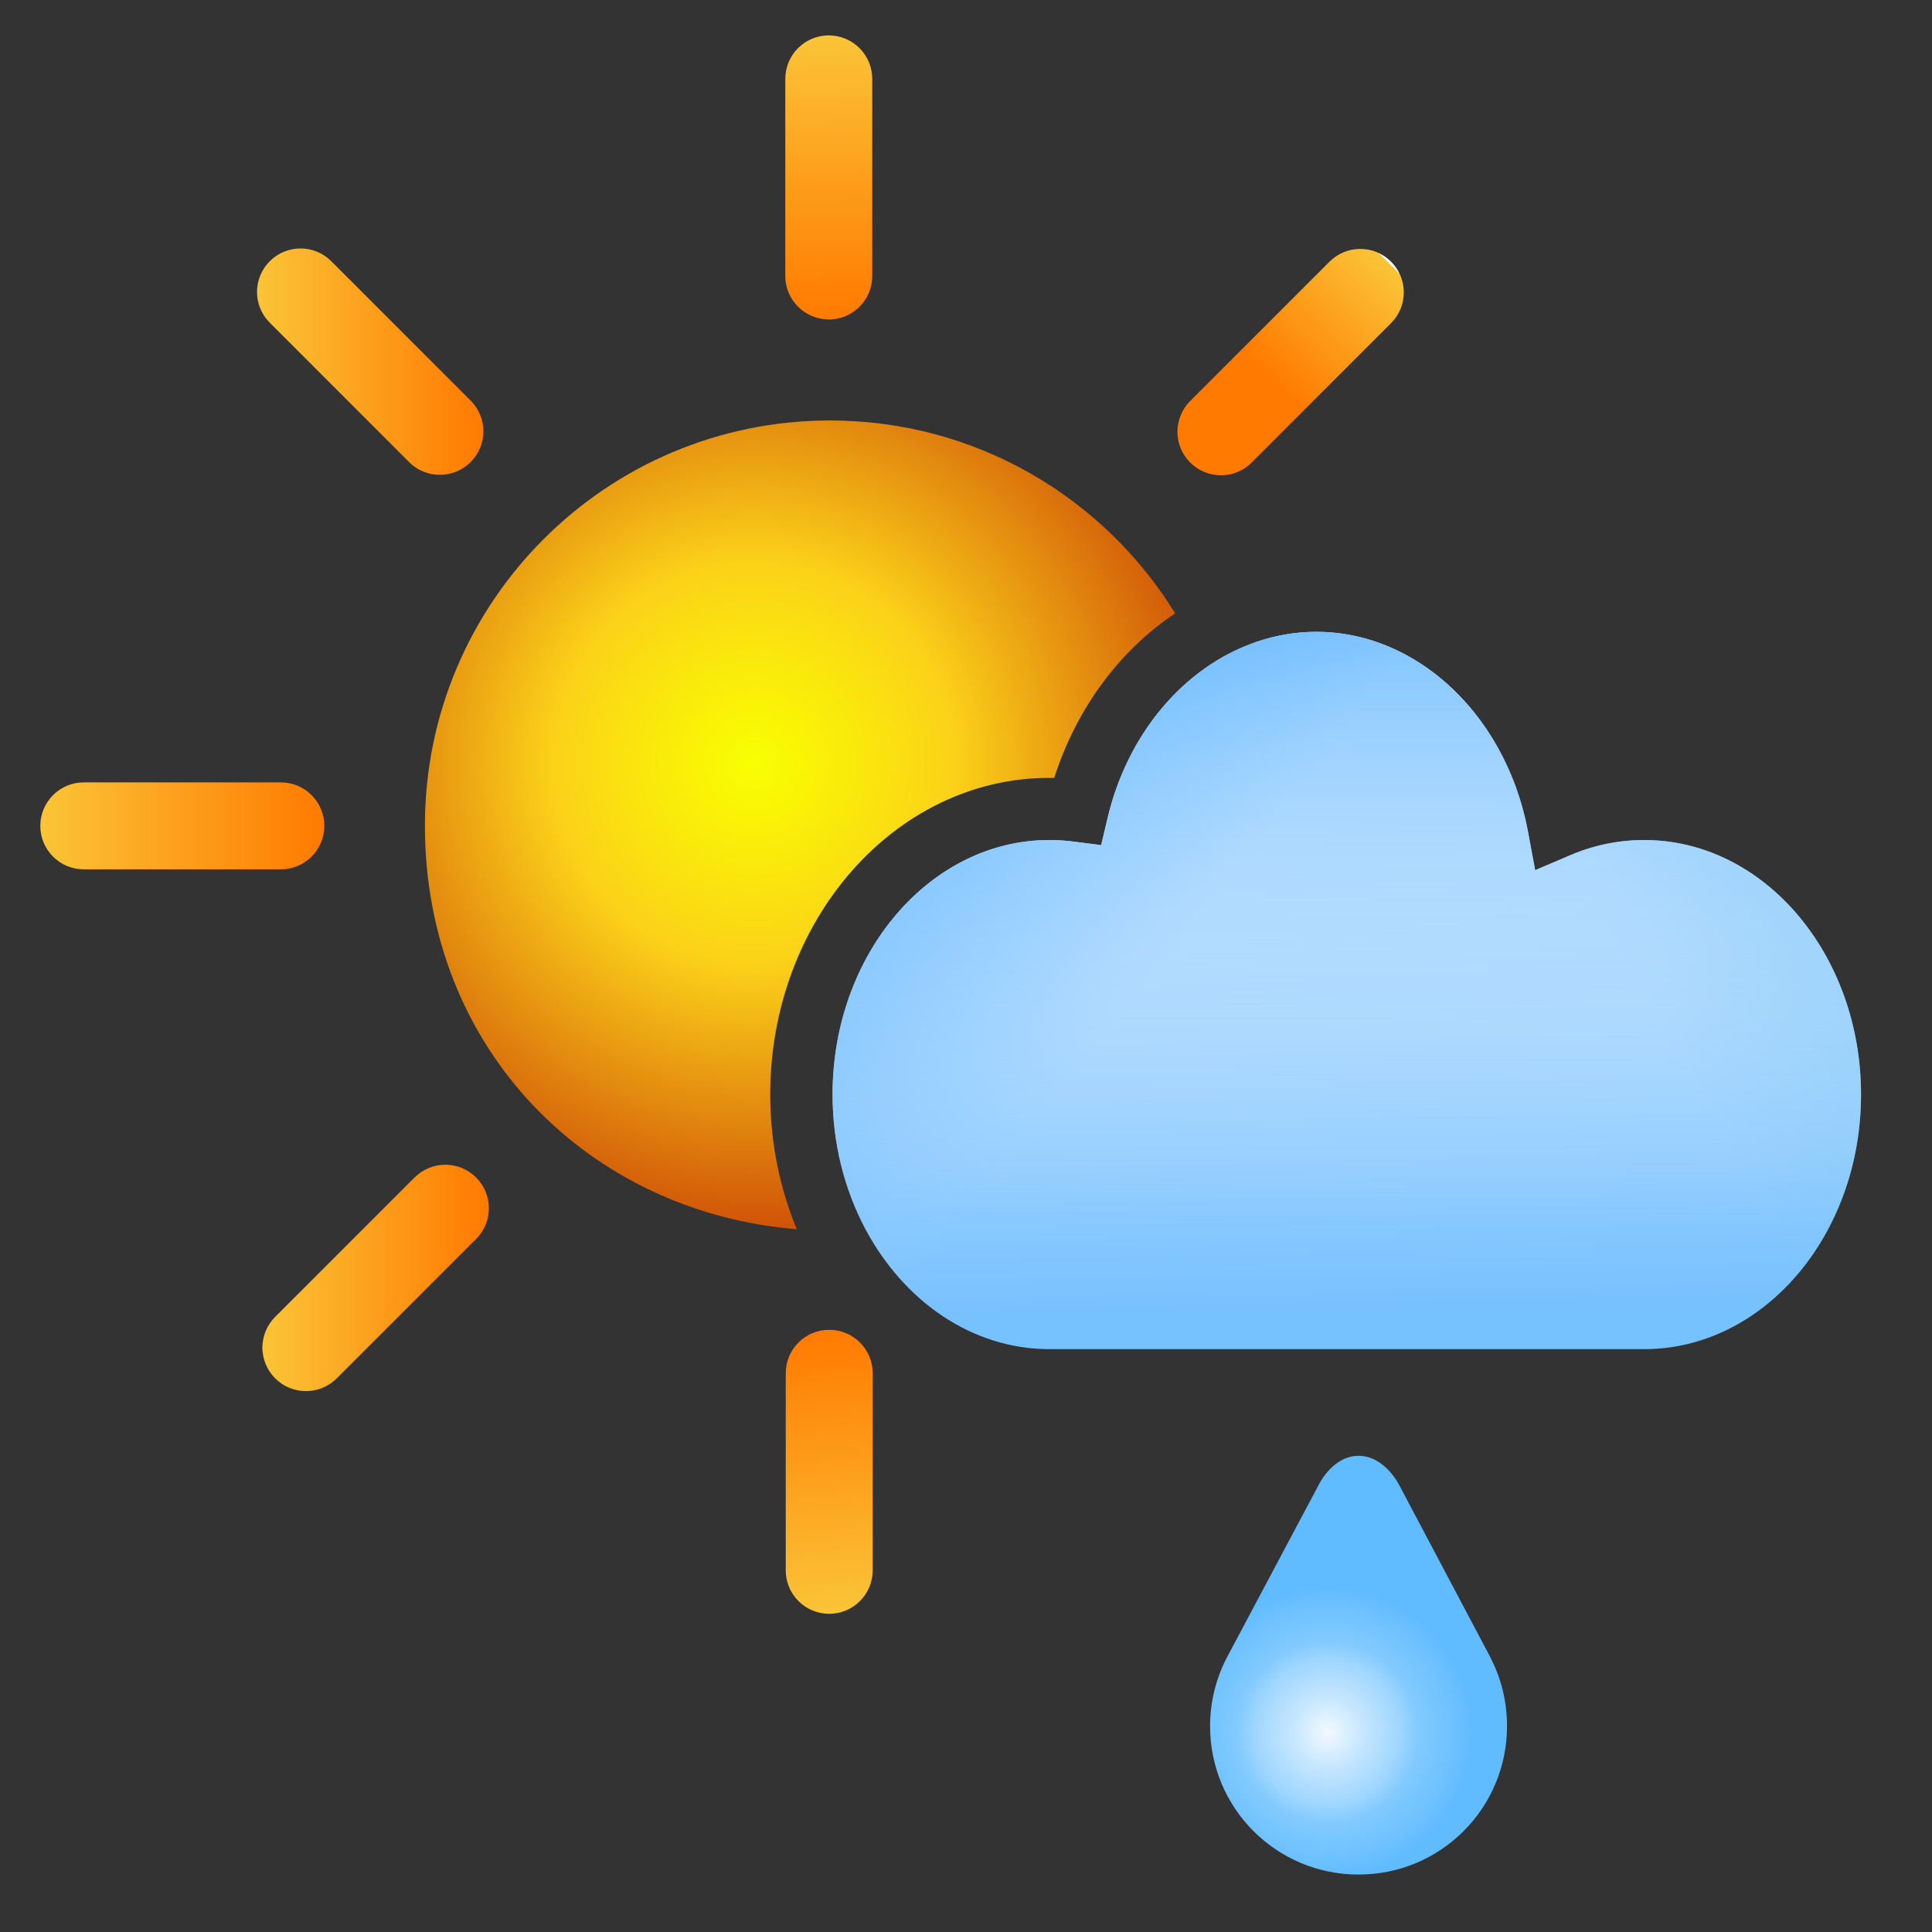<?xml version="1.0" encoding="UTF-8"?><svg xmlns="http://www.w3.org/2000/svg" width="300" height="300" xmlns:xlink="http://www.w3.org/1999/xlink" viewBox="0 0 300 300"><rect x="0" y="0" width="300" height="300" fill="#333333" stroke="none"/><defs><style>.p{fill:url(#k);}.q{fill:url(#j);}.r{fill:url(#i);}.s{fill:url(#h);}.t{fill:url(#m);}.u{fill:url(#l);}.v{fill:url(#g);}.w{fill:url(#f);}.x{fill:url(#e);}.y{fill:url(#d);}.z{fill:url(#o);}.aa{fill:url(#c);}.ab{fill:#85ff95;}.ac{opacity:0;}</style><linearGradient id="c" x1="128.29" y1="5.5" x2="129.1" y2="49.6" gradientUnits="userSpaceOnUse"><stop offset="0" stop-color="#fff"/><stop offset="0" stop-color="#feffef"/><stop offset="0" stop-color="#fcffc6"/><stop offset="0" stop-color="#f9ff84"/><stop offset="0" stop-color="#f8ff63"/><stop offset="0" stop-color="#f8f75d"/><stop offset="0" stop-color="#f9e44f"/><stop offset="0" stop-color="#fbc437"/><stop offset="1" stop-color="#ff7a00"/></linearGradient><linearGradient id="d" x1="127.25" y1="206.56" x2="130.27" y2="250.5" gradientTransform="translate(257.53 457.06) rotate(-180)" xlink:href="#c"/><linearGradient id="e" x1="6.25" y1="128.24" x2="50.36" y2="128.24" xlink:href="#c"/><linearGradient id="f" x1="40.76" y1="198.44" x2="75.91" y2="198.44" xlink:href="#c"/><linearGradient id="g" x1="215.56" y1="40.77" x2="192.28" y2="64.49" gradientUnits="userSpaceOnUse"><stop offset="0" stop-color="#fff"/><stop offset="0" stop-color="#feffef"/><stop offset="0" stop-color="#fcffc6"/><stop offset="0" stop-color="#f9ff84"/><stop offset="0" stop-color="#f8ff63"/><stop offset="0" stop-color="#f8f75d"/><stop offset="0" stop-color="#f9e44f"/><stop offset="0" stop-color="#fbc437"/><stop offset=".78" stop-color="#ff7a00"/></linearGradient><linearGradient id="h" x1="39.9" y1="56.15" x2="75.05" y2="56.15" xlink:href="#c"/><radialGradient id="i" cx="117.04" cy="118.42" fx="117.04" fy="118.42" r="84.79" gradientUnits="userSpaceOnUse"><stop offset="0" stop-color="#fff"/><stop offset="0" stop-color="#feffef"/><stop offset="0" stop-color="#fff"/><stop offset="0" stop-color="#f9ff00"/><stop offset=".21" stop-color="#fae60d"/><stop offset=".37" stop-color="#fbd119"/><stop offset="1" stop-color="#c32d02"/></radialGradient><linearGradient id="j" x1="207.18" y1="80.15" x2="209.85" y2="204.78" gradientUnits="userSpaceOnUse"><stop offset="0" stop-color="#fff"/><stop offset=".3" stop-color="#d0e9ff"/><stop offset=".97" stop-color="#5ab3ff"/><stop offset="1" stop-color="#55b1ff"/></linearGradient><linearGradient id="k" x1="188.76" y1="154.15" x2="98.3" y2="83.85" gradientUnits="userSpaceOnUse"><stop offset=".08" stop-color="#74bfff" stop-opacity="0"/><stop offset=".09" stop-color="#73beff" stop-opacity=".03"/><stop offset=".19" stop-color="#68b9ff" stop-opacity=".37"/><stop offset=".28" stop-color="#60b6ff" stop-opacity=".64"/><stop offset=".35" stop-color="#5ab3ff" stop-opacity=".83"/><stop offset=".41" stop-color="#56b1ff" stop-opacity=".95"/><stop offset=".44" stop-color="#55b1ff"/></linearGradient><linearGradient id="l" x1="249.99" y1="143.57" x2="361.1" y2="87.04" gradientUnits="userSpaceOnUse"><stop offset="0" stop-color="#55b9e3" stop-opacity="0"/><stop offset=".09" stop-color="#55b7e6" stop-opacity=".14"/><stop offset=".3" stop-color="#55b4f1" stop-opacity=".5"/><stop offset=".57" stop-color="#55b1ff"/><stop offset=".74" stop-color="#55b1ff"/></linearGradient><linearGradient id="m" x1="209.08" y1="210.27" x2="209.15" y2="69.47" gradientUnits="userSpaceOnUse"><stop offset=".14" stop-color="#fafdff" stop-opacity=".2"/><stop offset=".46" stop-color="#b8deff" stop-opacity=".52"/><stop offset=".92" stop-color="#55b1ff"/></linearGradient><radialGradient id="o" cx="206.14" cy="269" fx="206.14" fy="269" r="28.18" gradientUnits="userSpaceOnUse"><stop offset="0" stop-color="#fff"/><stop offset="0" stop-color="#f2f9ff"/><stop offset=".2" stop-color="#c5e6ff"/><stop offset=".4" stop-color="#9fd6ff"/><stop offset=".5" stop-color="#82caff"/><stop offset=".7" stop-color="#6dc1ff"/><stop offset=".8" stop-color="#61bbff"/></radialGradient></defs><g id="a"><g class="ac"><rect class="ab" width="300" height="300"/></g><g class="ac"><rect class="ab" y="0" width="300" height="300"/></g></g><g id="b"><path class="aa" d="M128.69,49.61c3.73,0,6.75-3.02,6.75-6.75V12.25c0-3.73-3.02-6.75-6.75-6.75s-6.75,3.02-6.75,6.75v30.6c0,3.73,3.02,6.75,6.75,6.75Z"/><path class="y" d="M128.76,250.59c3.73,0,6.75-3.02,6.75-6.75v-30.6c0-3.73-3.02-6.75-6.75-6.75s-6.75,3.02-6.75,6.75v30.6c0,3.73,3.02,6.75,6.75,6.75Z"/><path class="x" d="M50.36,128.24c0-3.73-3.02-6.75-6.75-6.75H13.01c-3.73,0-6.75,3.02-6.75,6.75s3.02,6.75,6.75,6.75h30.6c3.73,0,6.75-3.02,6.75-6.75Z"/><path class="w" d="M64.37,182.84l-21.64,21.64c-2.64,2.64-2.64,6.91,0,9.55,1.32,1.32,3.05,1.98,4.78,1.98s3.46-.66,4.78-1.98l21.64-21.64c2.64-2.64,2.64-6.91,0-9.55-2.64-2.64-6.91-2.64-9.55,0Z"/><path class="v" d="M189.58,73.8c1.73,0,3.46-.66,4.78-1.98l21.64-21.64c2.64-2.64,2.64-6.91,0-9.55-2.64-2.64-6.91-2.64-9.55,0l-21.64,21.64c-2.64,2.64-2.64,6.91,0,9.55,1.32,1.32,3.05,1.98,4.78,1.98Z"/><path class="s" d="M63.52,71.75c1.32,1.32,3.05,1.98,4.78,1.98s3.46-.66,4.78-1.98c2.64-2.64,2.64-6.91,0-9.55l-21.64-21.64c-2.64-2.64-6.91-2.64-9.55,0-2.64,2.64-2.64,6.91,0,9.55l21.64,21.64Z"/><path class="r" d="M162.92,120.79c.26,0,.52,0,.78,0,3.5-10.92,10.25-19.86,18.78-25.55-11.08-17.97-30.93-29.95-53.59-29.95-34.74,0-62.91,28.17-62.91,62.91s25.42,60.05,57.75,62.68c-2.64-6.35-4.13-13.44-4.13-20.92,0-27.11,19.43-49.17,43.31-49.17Z"/><path class="q" d="M255.28,130.44c-1.5,0-2.98.11-4.44.34-2.38.37-4.7,1.03-6.93,1.98l-5,2.13-.53.23-.04-.23-1.06-5.69c-.51-2.73-1.26-5.34-2.21-7.82-5.36-13.86-17.32-23.27-30.64-23.27h-.01c-6.31,0-12.32,2.1-17.47,5.78-7.13,5.1-12.61,13.24-14.96,23.12l-1,4.22-4.3-.55c-1.28-.16-2.5-.24-3.75-.24-18.56,0-33.66,17.73-33.66,39.52,0,7.67,1.88,14.83,5.11,20.9,5.95,11.18,16.53,18.63,28.56,18.63h92.37c18.56,0,33.66-17.73,33.66-39.53s-15.1-39.52-33.66-39.52Z"/><path class="p" d="M255.28,130.44c-1.5,0-2.98.11-4.44.34-2.38.37-4.7,1.03-6.93,1.98l-5,2.13-.53.23-.04-.23-1.06-5.69c-.51-2.73-1.26-5.34-2.21-7.82-5.36-13.86-17.32-23.27-30.64-23.27h-.01c-6.31,0-12.32,2.1-17.47,5.78-7.13,5.1-12.61,13.24-14.96,23.12l-1,4.22-4.3-.55c-1.28-.16-2.5-.24-3.75-.24-18.56,0-33.66,17.73-33.66,39.52,0,7.67,1.88,14.83,5.11,20.9,5.95,11.18,16.53,18.63,28.56,18.63h92.37c18.56,0,33.66-17.73,33.66-39.53s-15.1-39.52-33.66-39.52Z"/><path class="u" d="M255.28,130.44c-1.5,0-2.98.11-4.44.34-2.38.37-4.7,1.03-6.93,1.98l-5,2.13-.53.23-.04-.23-1.06-5.69c-.51-2.73-1.26-5.34-2.21-7.82-5.36-13.86-17.32-23.27-30.64-23.27h-.01c-6.31,0-12.32,2.1-17.47,5.78-7.13,5.1-12.61,13.24-14.96,23.12l-1,4.22-4.3-.55c-1.28-.16-2.5-.24-3.75-.24-18.56,0-33.66,17.73-33.66,39.52,0,7.67,1.88,14.83,5.11,20.9,5.95,11.18,16.53,18.63,28.56,18.63h92.37c18.56,0,33.66-17.73,33.66-39.53s-15.1-39.52-33.66-39.52Z"/><path class="t" d="M255.28,130.44c-1.5,0-2.98.11-4.44.34-2.38.37-4.7,1.03-6.93,1.98l-5,2.13-.53.23-.04-.23-1.06-5.69c-.51-2.73-1.26-5.34-2.21-7.82-5.36-13.86-17.32-23.27-30.64-23.27h-.01c-6.31,0-12.32,2.1-17.47,5.78-7.13,5.1-12.61,13.24-14.96,23.12l-1,4.22-4.3-.55c-1.28-.16-2.5-.24-3.75-.24-18.56,0-33.66,17.73-33.66,39.52,0,7.67,1.88,14.83,5.11,20.9,5.95,11.18,16.53,18.63,28.56,18.63h92.37c18.56,0,33.66-17.73,33.66-39.53s-15.1-39.52-33.66-39.52Z"/></g><g id="n"><path class="z" d="M231.37,257.26c1.69,3.21,2.64,6.89,2.64,10.76,0,12.75-10.29,23.06-23.05,23.06s-23.06-10.29-23.06-23.06c0-3.86.97-7.54,2.67-10.76l14.15-26.6s2.13-4.6,6.24-4.6,6.34,4.6,6.34,4.6l14.08,26.6h0Z"/></g></svg>